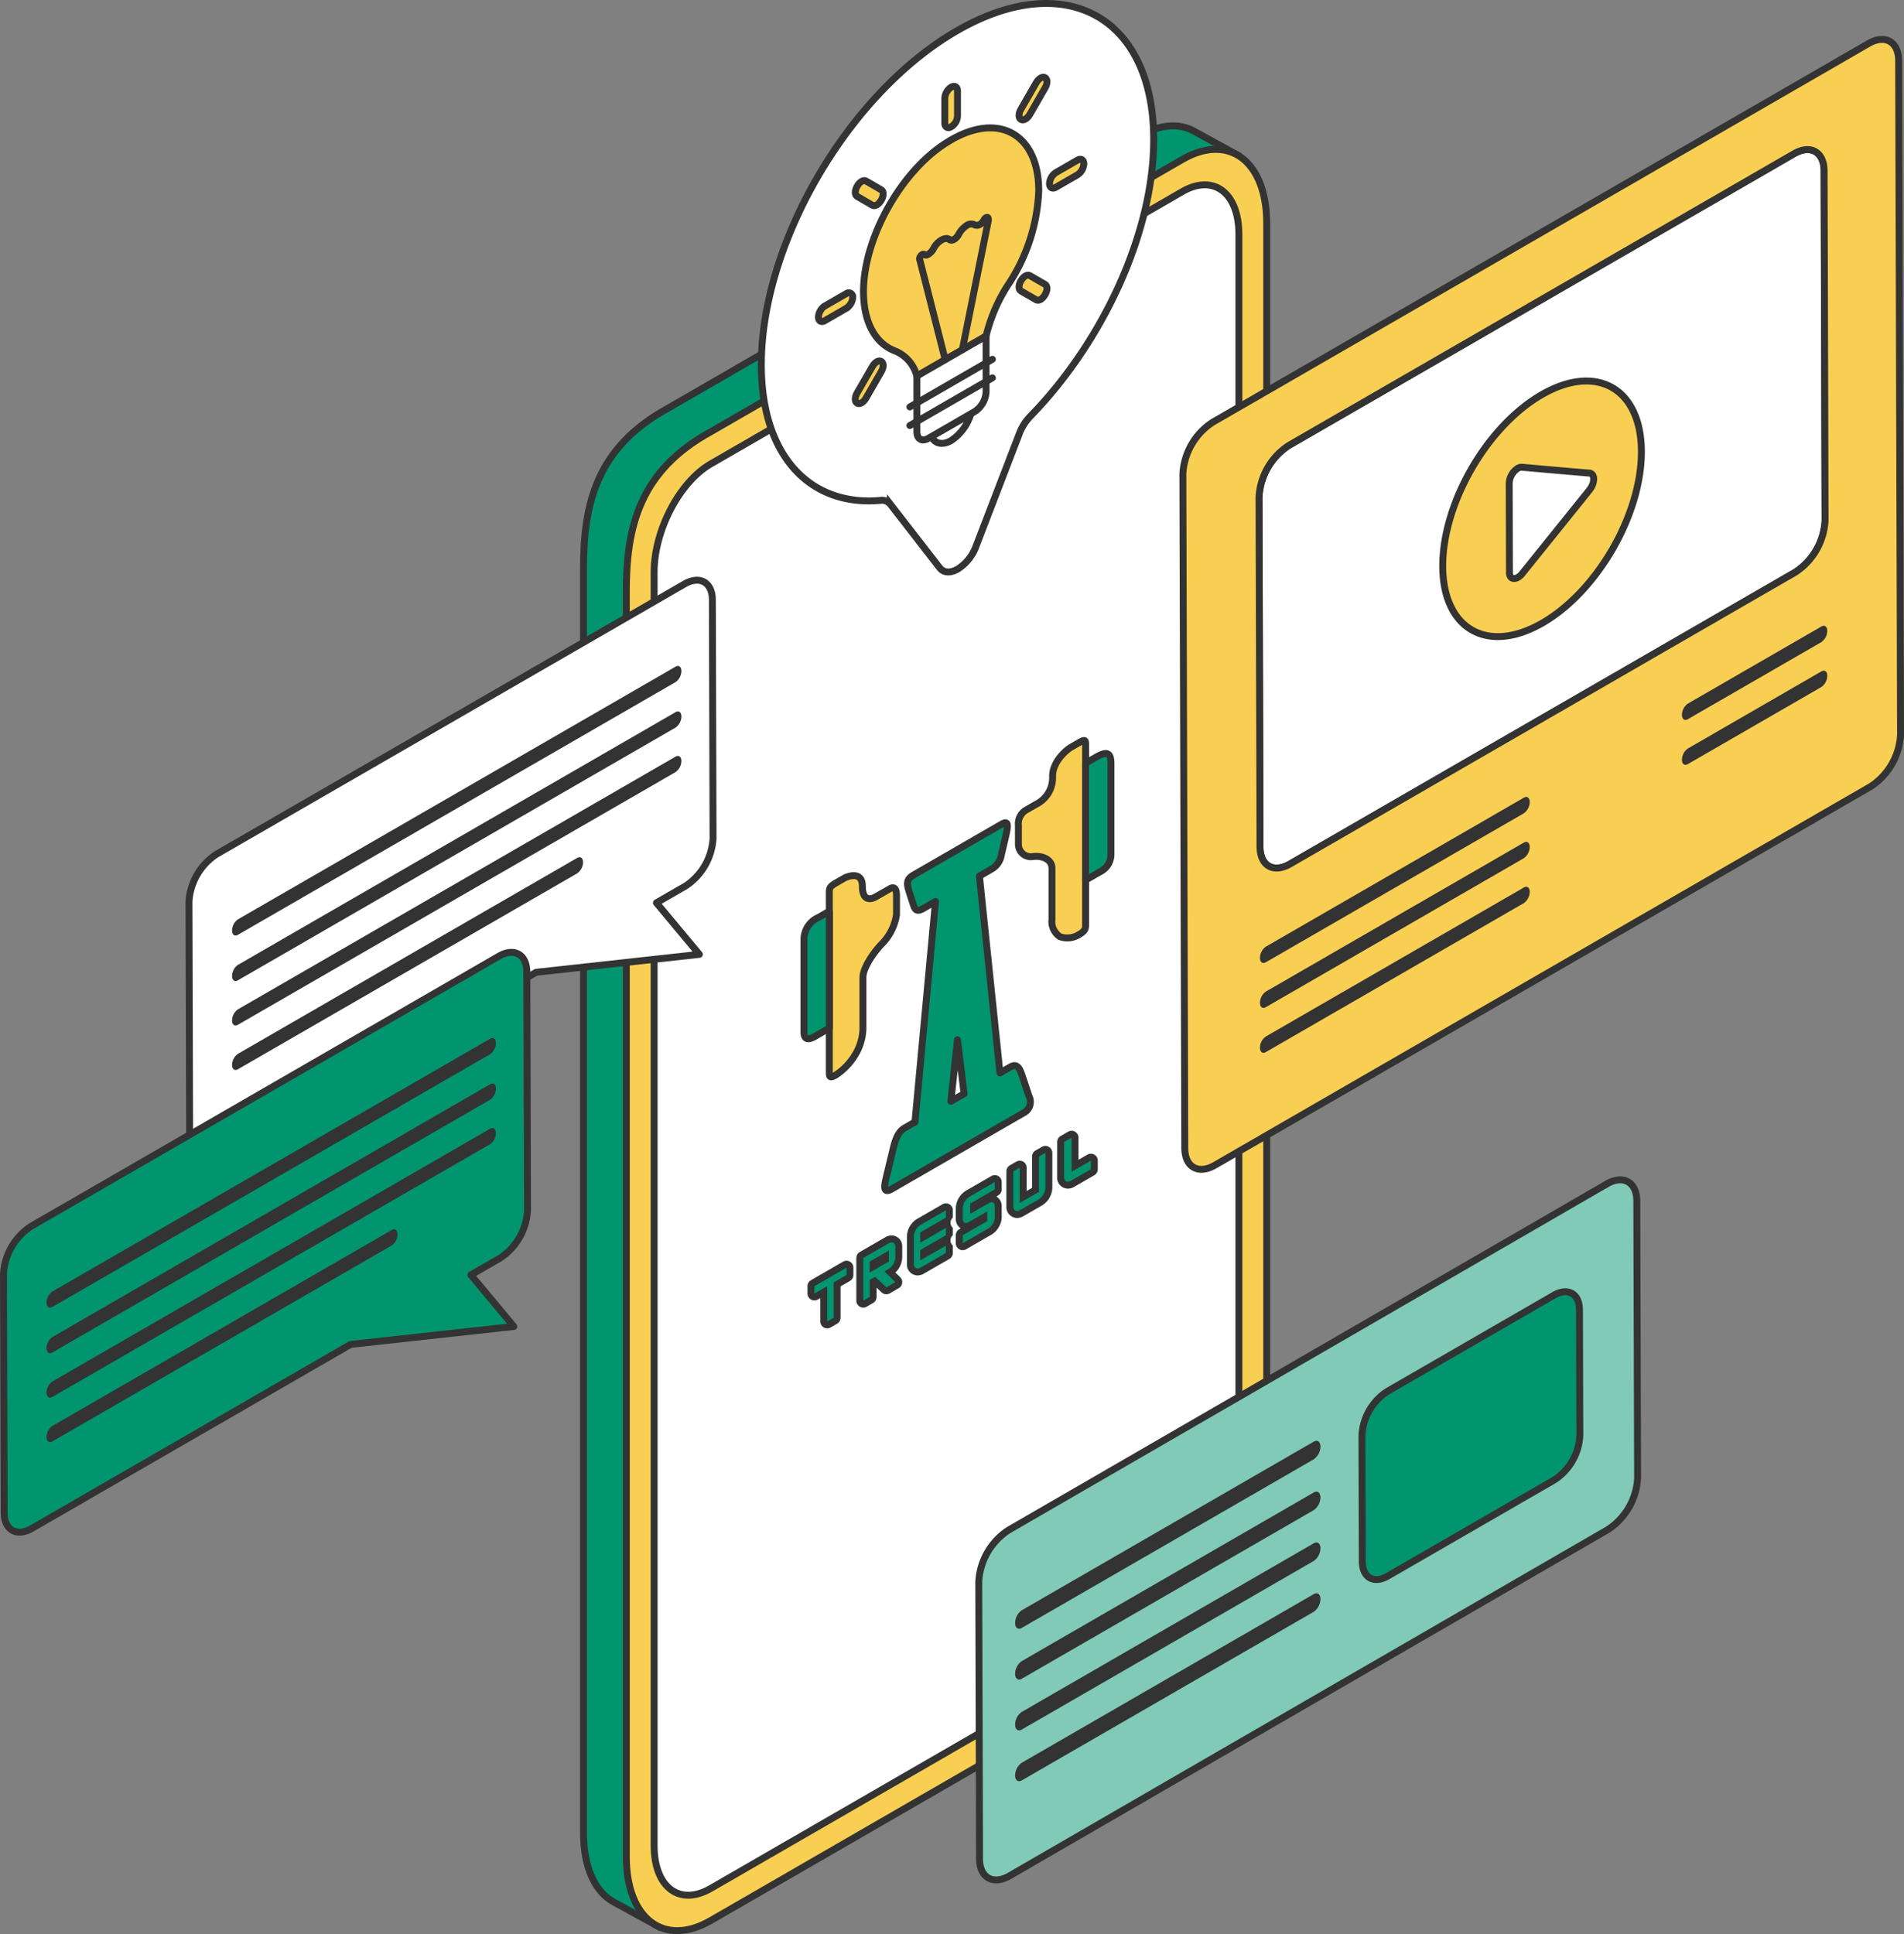 <svg xmlns="http://www.w3.org/2000/svg" xmlns:xlink="http://www.w3.org/1999/xlink" width="275.445" height="279.76" viewBox="0 0 275.445 279.76"><rect x="0" y="0" width="275.445" height="279.76" fill="#808080" stroke="none"/><defs><clipPath id="a"><rect width="275.445" height="279.76" fill="none"/></clipPath></defs><g clip-path="url(#a)"><path d="M178.995,22.411l-6.23-3.426c-2.133-1.194-4.9-1.062-7.922.683L96.629,59.051C86.387,64.668,84.375,72.718,84.416,82.388V265.155c0,4.978,1.675,8.466,4.315,9.929v0l6.5,3.567,1.6-2.748.652-2.013,67.354-38.887c9.011-5.156,12.262-12.277,12.214-23.336V28.9c0-.165,0-.329-.006-.491Z" fill="#00956f"/><path d="M178.995,22.411l-6.23-3.426c-2.133-1.194-4.9-1.062-7.922.683L96.629,59.051C86.387,64.668,84.375,72.718,84.416,82.388V265.155c0,4.978,1.675,8.466,4.315,9.929v0l6.5,3.567,1.6-2.748.652-2.013,67.354-38.887c9.011-5.156,12.262-12.277,12.214-23.336V28.9c0-.165,0-.329-.006-.491Z" fill="none" stroke="#333" stroke-miterlimit="10" stroke-width="1"/><path d="M171.036,238.411l-68.214,39.383c-6.745,3.895-12.214-.239-12.214-9.233V85.793c-.041-9.669,1.972-17.719,12.214-23.336l68.214-39.384c6.745-3.894,12.214.24,12.214,9.234V215.075c.048,11.059-3.2,18.18-12.214,23.336" fill="#f8cf52"/><path d="M171.036,238.411l-68.214,39.383c-6.745,3.895-12.214-.239-12.214-9.233V85.793c-.041-9.669,1.972-17.719,12.214-23.336l68.214-39.384c6.745-3.894,12.214.24,12.214,9.234V215.075C183.3,226.134,180.047,233.255,171.036,238.411Z" fill="none" stroke="#333" stroke-miterlimit="10" stroke-width="1"/><path d="M94.63,266.957V82.752c0-6.032,3.667-13.039,8.192-15.651l68.213-39.384c4.525-2.612,8.192.161,8.192,6.193V218.115c0,6.032-3.667,13.039-8.192,15.651L102.822,273.15c-4.525,2.612-8.192-.161-8.192-6.193" fill="#fff"/><path d="M94.63,266.957V82.752c0-6.032,3.667-13.039,8.192-15.651l68.213-39.384c4.525-2.612,8.192.161,8.192,6.193V218.115c0,6.032-3.667,13.039-8.192,15.651L102.822,273.15C98.3,275.762,94.63,272.989,94.63,266.957Z" fill="none" stroke="#333" stroke-miterlimit="10" stroke-width="1"/><path d="M94.962,130.586l6.209,7.458-23.615,2.594L31.465,167.246c-2.21,1.279-4.021.244-4.028-2.291l-.1-34.472a8.84,8.84,0,0,1,4-6.933L99.027,84.473c2.21-1.279,4.021-.244,4.028,2.291l.1,34.472a8.842,8.842,0,0,1-4,6.933Z" fill="#fff"/><path d="M94.962,130.586l6.209,7.458-23.615,2.594L31.465,167.246c-2.21,1.279-4.021.244-4.028-2.291l-.1-34.472a8.84,8.84,0,0,1,4-6.933L99.027,84.473c2.21-1.279,4.021-.244,4.028,2.291l.1,34.472a8.842,8.842,0,0,1-4,6.933Z" fill="none" stroke="#333" stroke-linecap="round" stroke-linejoin="round" stroke-width="1"/><path d="M34.411,135.221,97.739,98.659a2.012,2.012,0,0,0,.837-1.6h0c0-.614-.376-.9-.837-.633L34.411,132.986a2.012,2.012,0,0,0-.837,1.6h0c0,.614.376.9.837.633" fill="#333" fill-rule="evenodd"/><path d="M34.411,141.8l63.328-36.562a2.012,2.012,0,0,0,.837-1.6h0c0-.614-.376-.9-.837-.633L34.411,139.57a2.012,2.012,0,0,0-.837,1.6h0c0,.615.376.9.837.634" fill="#333" fill-rule="evenodd"/><path d="M34.411,148.236l63.328-36.562a2.012,2.012,0,0,0,.837-1.6h0c0-.614-.376-.9-.837-.633L34.411,146a2.012,2.012,0,0,0-.837,1.6h0c0,.615.376.9.837.634" fill="#333" fill-rule="evenodd"/><path d="M34.411,154.667l49.1-28.346a2.015,2.015,0,0,0,.837-1.6h0c0-.614-.377-.9-.837-.633l-49.1,28.346a2.012,2.012,0,0,0-.837,1.6h0c0,.615.376.9.837.634" fill="#333" fill-rule="evenodd"/><path d="M68.121,184.411l6.209,7.458-23.615,2.594L4.624,221.071C2.414,222.35.6,221.315.6,218.78L.5,184.308a8.84,8.84,0,0,1,4-6.933L72.186,138.3c2.21-1.279,4.021-.244,4.028,2.291l.1,34.472a8.842,8.842,0,0,1-4,6.933Z" fill="#00956f"/><path d="M68.121,184.411l6.209,7.458-23.615,2.594L4.624,221.071C2.414,222.35.6,221.315.6,218.78L.5,184.308a8.84,8.84,0,0,1,4-6.933L72.186,138.3c2.21-1.279,4.021-.244,4.028,2.291l.1,34.472a8.842,8.842,0,0,1-4,6.933Z" fill="none" stroke="#333" stroke-linecap="round" stroke-linejoin="round" stroke-width="1"/><path d="M7.57,189.047,70.9,152.485a2.012,2.012,0,0,0,.837-1.6h0c0-.614-.376-.9-.837-.633L7.57,186.812a2.012,2.012,0,0,0-.837,1.6h0c0,.614.376.9.837.633" fill="#333" fill-rule="evenodd"/><path d="M7.57,195.631,70.9,159.069a2.012,2.012,0,0,0,.837-1.6h0c0-.614-.376-.9-.837-.633L7.57,193.4a2.012,2.012,0,0,0-.837,1.6h0c0,.615.376.9.837.634" fill="#333" fill-rule="evenodd"/><path d="M7.57,202.062,70.9,165.5a2.012,2.012,0,0,0,.837-1.6h0c0-.614-.376-.9-.837-.633L7.57,199.827a2.012,2.012,0,0,0-.837,1.6h0c0,.615.376.9.837.634" fill="#333" fill-rule="evenodd"/><path d="M7.57,208.493l49.1-28.346a2.015,2.015,0,0,0,.837-1.6h0c0-.614-.377-.9-.837-.633L7.57,206.258a2.012,2.012,0,0,0-.837,1.6h0c0,.615.376.9.837.634" fill="#333" fill-rule="evenodd"/><path d="M148.338,117.229a2.306,2.306,0,0,0-1.008,2.147v2.737a1.809,1.809,0,0,0,2.174,1.772c1.536-.142,2.683.577,2.683,1.674v7.391a2.657,2.657,0,0,0,1.12,2.523,3.168,3.168,0,0,0,2.818-.312c.893-.515.925-.856.925-1.5V107.6c0-.607-.179-.631-1-.155l-1.155.667c-.408.236-2.623,1.918-2.623,4.172A4.275,4.275,0,0,1,150.3,116.1Z" fill="#f8cf52"/><path d="M148.338,117.229a2.306,2.306,0,0,0-1.008,2.147v2.737a1.809,1.809,0,0,0,2.174,1.772c1.536-.142,2.683.577,2.683,1.674v7.391a2.657,2.657,0,0,0,1.12,2.523,3.168,3.168,0,0,0,2.818-.312c.893-.515.925-.856.925-1.5V107.6c0-.607-.179-.631-1-.155l-1.155.667c-.408.236-2.623,1.918-2.623,4.172A4.275,4.275,0,0,1,150.3,116.1Z" fill="none" stroke="#333" stroke-linecap="round" stroke-linejoin="round" stroke-width="1"/><path d="M157.051,110.392l1.543-.891c1.392-.8,2.123-.775,2.123.9v13.286a2.759,2.759,0,0,1-1.561,2.4L157.05,127.3Z" fill="#00956f"/><path d="M157.051,110.392l1.543-.891c1.392-.8,2.123-.775,2.123.9v13.286a2.759,2.759,0,0,1-1.561,2.4L157.05,127.3Z" fill="none" stroke="#333" stroke-linecap="round" stroke-linejoin="round" stroke-width="1"/><path d="M148.858,158.553c-.285-.882-.6-1.807-1.012-3.042s-.832-1.674-1.706-1.169l-1.481.855-2.969-28.475,1.775-1.025a2.866,2.866,0,0,0,1.408-2.124c.2-.824.215-.882.628-2.659s.336-2.244-.658-1.671l-12.662,7.311c-.995.574-1.072,1.131-.657,2.429s.428,1.344.627,1.935.429,1.064,1.408.5l1.776-1.025-2.97,31.9-1.48.855c-.875.505-1.3,1.43-1.708,3.139s-.727,3-1.011,4.21-.38,2.19.854,1.478L148,161.017a1.79,1.79,0,0,0,.854-2.464m-10.346.193-.952.549.952-8.875V150.4l.005,0v.025l.952,7.776Z" fill="#00956f"/><path d="M148.858,158.553c-.285-.882-.6-1.807-1.012-3.042s-.832-1.674-1.706-1.169l-1.481.855-2.969-28.475,1.775-1.025a2.866,2.866,0,0,0,1.408-2.124c.2-.824.215-.882.628-2.659s.336-2.244-.658-1.671l-12.662,7.311c-.995.574-1.072,1.131-.657,2.429s.428,1.344.627,1.935.429,1.064,1.408.5l1.776-1.025-2.97,31.9-1.48.855c-.875.505-1.3,1.43-1.708,3.139s-.727,3-1.011,4.21-.38,2.19.854,1.478L148,161.017A1.79,1.79,0,0,0,148.858,158.553Zm-10.346.193-.952.549.952-8.875V150.4l.005,0v.025l.952,7.776Z" fill="none" stroke="#333" stroke-linecap="round" stroke-linejoin="round" stroke-width="1"/><path d="M128.687,128.575c.875-.5,1.008.289,1.008.983v2.737a7.609,7.609,0,0,1-2.174,4.282c-1.536,1.633-2.682,3.675-2.682,4.772v7.391a7.569,7.569,0,0,1-1.121,3.817A9.066,9.066,0,0,1,120.9,155.5c-.892.516-.925.213-.925-.431V129.006c0-.608.179-.839,1-1.315l1.155-.666c.409-.236,2.624-1.112,2.624,1.142,0,2.07,1.093,2.043,1.971,1.537Z" fill="#f8cf52"/><path d="M128.687,128.575c.875-.5,1.008.289,1.008.983v2.737a7.609,7.609,0,0,1-2.174,4.282c-1.536,1.633-2.682,3.675-2.682,4.772v7.391a7.569,7.569,0,0,1-1.121,3.817A9.066,9.066,0,0,1,120.9,155.5c-.892.516-.925.213-.925-.431V129.006c0-.608.179-.839,1-1.315l1.155-.666c.409-.236,2.624-1.112,2.624,1.142,0,2.07,1.093,2.043,1.971,1.537Z" fill="none" stroke="#333" stroke-linecap="round" stroke-linejoin="round" stroke-width="1"/><path d="M119.975,131.8l-1.543.891a3.5,3.5,0,0,0-2.124,3.348v13.286c0,1.044.613,1.143,1.561.6l2.106-1.216Z" fill="#00956f"/><path d="M119.975,131.8l-1.543.891a3.5,3.5,0,0,0-2.124,3.348v13.286c0,1.044.613,1.143,1.561.6l2.106-1.216Z" fill="none" stroke="#333" stroke-linecap="round" stroke-linejoin="round" stroke-width="1"/><path d="M119.674,191.644a.5.5,0,0,1-.5-.5V186.9l-1.107.64a.5.5,0,0,1-.5,0,.5.5,0,0,1-.25-.433V186.04a.5.5,0,0,1,.25-.433l4.64-2.68a.5.5,0,0,1,.25-.067.5.5,0,0,1,.5.5l0,1.066a.5.5,0,0,1-.25.432l-1.605.927v4.823a.5.5,0,0,1-.25.433l-.926.535a.5.5,0,0,1-.25.067" fill="#00956f"/><path d="M122.458,183.36l0,1.066L120.6,185.5v5.112l-.926.534v-5.112l-1.857,1.073V186.04Zm0-1a.992.992,0,0,0-.5.134l-4.641,2.679a1,1,0,0,0-.5.867V187.1a1,1,0,0,0,1.5.866l.357-.206v3.379a1,1,0,0,0,1.5.866l.926-.534a1,1,0,0,0,.5-.866v-4.535l1.356-.782a1,1,0,0,0,.5-.865l0-1.067a1,1,0,0,0-1-1m0,2h0Z" fill="#333"/><path d="M124.883,188.636a.5.5,0,0,1-.5-.5V181.96a.5.5,0,0,1,.25-.433l3.678-2.124a1.354,1.354,0,0,1,.686-.2,1.061,1.061,0,0,1,1.028,1.16v1.52a2.612,2.612,0,0,1-1.213,2.1l-.046.027,1.11,1.091a.5.5,0,0,1-.1.79l-1.3.752a.5.5,0,0,1-.594-.07l-1.347-1.273-.222.128V187.6a.5.5,0,0,1-.25.433l-.926.535a.506.506,0,0,1-.25.067m1.426-5.43,1.782-1.029v-.427l-1.782,1.029Z" fill="#00956f"/><path d="M129,179.7c.308,0,.521.243.525.666a.123.123,0,0,1,0,.027v1.487a2.129,2.129,0,0,1-.961,1.668l-.616.356,1.58,1.552-1.3.753-1.619-1.53-.794.459V187.6l-.927.535v-6.177l3.678-2.123A.873.873,0,0,1,129,179.7m-3.189,4.373,2.781-1.606v-1.583l-2.781,1.606v1.583M129,178.7h0a1.855,1.855,0,0,0-.948.276l-3.668,2.118a1,1,0,0,0-.5.866v6.177a1,1,0,0,0,1.5.866l.927-.535a1,1,0,0,0,.5-.866v-1.353l.725.686a1,1,0,0,0,1.188.14l1.3-.753a1,1,0,0,0,.2-1.58l-.692-.68a3.131,3.131,0,0,0,.989-2.182v-1.54A1.549,1.549,0,0,0,129,178.7" fill="#333"/><path d="M132.74,183.982A1.072,1.072,0,0,1,131.7,182.8v-3.953a2.579,2.579,0,0,1,1.184-2.085l3.707-2.14a.5.5,0,0,1,.25-.067.5.5,0,0,1,.5.5v1.065a.5.5,0,0,1-.25.433l-3.467,2v.332l2.966-1.713a.505.505,0,0,1,.25-.066.511.511,0,0,1,.25.066.5.5,0,0,1,.25.434v1.064a.5.5,0,0,1-.25.433l-3.466,2v.341l2.966-1.713a.505.505,0,0,1,.25-.066.511.511,0,0,1,.25.066.5.5,0,0,1,.25.434v1.064a.5.5,0,0,1-.25.433l-3.676,2.122a1.363,1.363,0,0,1-.677.2" fill="#00956f"/><path d="M136.844,175.054v1.065l-3.717,2.146v1.487l3.715-2.145v1.064l-3.715,2.145v1.5l3.715-2.145v1.064l-3.676,2.122a.867.867,0,0,1-.427.129c-.316,0-.534-.251-.536-.685v-3.951a2.1,2.1,0,0,1,.939-1.655l.024-.013Zm0-1a.992.992,0,0,0-.5.134l-3.678,2.123-.054.033a3.063,3.063,0,0,0-1.409,2.513v3.94a1.568,1.568,0,0,0,1.536,1.685,1.849,1.849,0,0,0,.922-.26l3.681-2.125a1,1,0,0,0,.5-.866v-1.064a1,1,0,0,1,0-1.5v-1.064a1,1,0,0,1,0-1.488v-1.065a1,1,0,0,0-1-1" fill="#333"/><path d="M139.273,180.328a.5.5,0,0,1-.5-.5v-1.156a.5.5,0,0,1,.25-.433l3.3-1.907v-.249l-1.84,1.062a1.363,1.363,0,0,1-.755.248,1.009,1.009,0,0,1-.343-.058,1.129,1.129,0,0,1-.616-1.092v-1.479a2.58,2.58,0,0,1,1.185-2.084l3.707-2.141a.5.5,0,0,1,.75.434v1.065a.5.5,0,0,1-.25.433l-3.311,1.911v.332l1.845-1.065a1.37,1.37,0,0,1,.767-.257.978.978,0,0,1,.335.057,1.169,1.169,0,0,1,.614,1.106v1.48a2.639,2.639,0,0,1-1.219,2.1l-3.673,2.121a.5.5,0,0,1-.25.067" fill="#00956f"/><path d="M143.914,170.973v1.065l-3.561,2.056v1.486l2.6-1.5a.93.93,0,0,1,.517-.19.521.521,0,0,1,.169.028.686.686,0,0,1,.279.63v1.486a1.862,1.862,0,0,1-.283.947,1.914,1.914,0,0,1-.681.722l-3.678,2.123v-1.156l3.553-2.051v-1.4l-2.59,1.5a.917.917,0,0,1-.5.181.515.515,0,0,1-.173-.028.642.642,0,0,1-.286-.617v-1.484a2.1,2.1,0,0,1,.939-1.654l.024-.014Zm0-1a.992.992,0,0,0-.5.134l-3.678,2.123a3.086,3.086,0,0,0-1.463,2.545v1.473a1.639,1.639,0,0,0,.71,1.437l-.21.121a1,1,0,0,0-.5.866v1.156a1,1,0,0,0,1.5.867l3.678-2.124a2.892,2.892,0,0,0,1.052-1.1,2.812,2.812,0,0,0,.411-1.457V174.55a1.651,1.651,0,0,0-.77-1.491l.27-.155a1,1,0,0,0,.5-.866v-1.065a1,1,0,0,0-1-1" fill="#333"/><path d="M147.131,175.674a1.072,1.072,0,0,1-1.037-1.183v-5.065a.5.5,0,0,1,.25-.433l.926-.535a.507.507,0,0,1,.25-.067.5.5,0,0,1,.5.5v4.246l1.781-1.029v-4.823a.5.5,0,0,1,.25-.433l.934-.539a.5.5,0,0,1,.25-.067.5.5,0,0,1,.5.5v5.063a2.609,2.609,0,0,1-1.213,2.1l-2.714,1.566a1.363,1.363,0,0,1-.677.2" fill="#00956f"/><path d="M151.234,166.746v5.063a2.129,2.129,0,0,1-.963,1.669l-2.714,1.567a.87.87,0,0,1-.427.129c-.316,0-.534-.251-.537-.685v-5.064l.926-.534V174L150.3,172.4v-5.111Zm0-1a.992.992,0,0,0-.5.134l-.933.538a1,1,0,0,0-.5.867v4.534l-.782.451v-3.379a1,1,0,0,0-1.5-.867l-.926.535a1,1,0,0,0-.5.866v5.064a1.568,1.568,0,0,0,1.537,1.685,1.849,1.849,0,0,0,.922-.26l2.719-1.57a3.1,3.1,0,0,0,1.463-2.535v-5.063a1,1,0,0,0-1-1" fill="#333"/><path d="M154.478,171.431a1.073,1.073,0,0,1-1.037-1.182v-5.067a.5.5,0,0,1,.25-.433l1.081-.623a.5.5,0,0,1,.75.433v4.063l2.039-1.178a.5.5,0,0,1,.75.433v1.248a.5.5,0,0,1-.25.433l-2.906,1.677a1.357,1.357,0,0,1-.677.2" fill="#00956f"/><path d="M155.022,164.56v4.929l2.79-1.611v1.247l-2.906,1.678a.873.873,0,0,1-.427.129c-.317,0-.534-.251-.537-.685v-5.063Zm0-1a.992.992,0,0,0-.5.134l-1.08.623a1,1,0,0,0-.5.867v5.063a1.568,1.568,0,0,0,1.537,1.685,1.843,1.843,0,0,0,.921-.26l2.912-1.68a1,1,0,0,0,.5-.867v-1.247a1,1,0,0,0-1.5-.866l-1.29.745v-3.2a1,1,0,0,0-1-1" fill="#333"/><path d="M259.537,22.233c2.392-1.381,4.343-.269,4.35,2.479l.144,50.562a9.54,9.54,0,0,1-4.322,7.5l-73.077,42.191c-2.4,1.388-4.343.269-4.351-2.494l-.143-50.562a9.51,9.51,0,0,1,4.322-7.486Z" fill="#fff"/><path d="M259.537,22.233c2.392-1.381,4.343-.269,4.35,2.479l.144,50.562a9.54,9.54,0,0,1-4.322,7.5l-73.077,42.191c-2.4,1.388-4.343.269-4.351-2.494l-.143-50.562a9.51,9.51,0,0,1,4.322-7.486Z" fill="none" stroke="#333" stroke-linecap="round" stroke-linejoin="round" stroke-width="1"/><path d="M270.306,6.3c2.4-1.388,4.355-.277,4.363,2.487l.277,97.493a9.543,9.543,0,0,1-4.335,7.493l-94.864,54.77c-2.392,1.381-4.342.269-4.35-2.479L171.12,68.57a9.539,9.539,0,0,1,4.323-7.5ZM182.282,122.472c.008,2.763,1.946,3.882,4.35,2.494l73.077-42.191a9.54,9.54,0,0,0,4.322-7.5l-.143-50.562c-.008-2.748-1.959-3.86-4.35-2.479L186.461,64.424a9.512,9.512,0,0,0-4.322,7.486l.143,50.562" fill="#f8cf52"/><path d="M270.306,6.3c2.4-1.388,4.355-.277,4.363,2.487l.277,97.493a9.543,9.543,0,0,1-4.335,7.493l-94.864,54.77c-2.392,1.381-4.342.269-4.35-2.479L171.12,68.57a9.539,9.539,0,0,1,4.323-7.5ZM182.282,122.472c.008,2.763,1.946,3.882,4.35,2.494l73.077-42.191a9.54,9.54,0,0,0,4.322-7.5l-.143-50.562c-.008-2.748-1.959-3.86-4.35-2.479L186.461,64.424a9.512,9.512,0,0,0-4.322,7.486l.143,50.562" fill="none" stroke="#333" stroke-linecap="round" stroke-linejoin="round" stroke-width="1"/><path d="M208.714,81.906c-.026-9.128,6.387-20.236,14.33-24.822s14.386-.9,14.412,8.227-6.388,20.221-14.318,24.8-14.4.908-14.424-8.205m21.217-13.472-4.883-.42-4.882-.434a1.073,1.073,0,0,0-.6.164,2.717,2.717,0,0,0-1.235,2.134l.018,6.467.019,6.467c0,.824.591,1.073,1.232.7a2.248,2.248,0,0,0,.613-.546l4.865-6.048,4.864-6.047c.817-1.017.813-2.369-.007-2.44" fill="#f8cf52"/><path d="M208.714,81.906c-.026-9.128,6.387-20.236,14.33-24.822s14.386-.9,14.412,8.227-6.388,20.221-14.318,24.8S208.739,91.019,208.714,81.906Zm21.217-13.472-4.883-.42-4.882-.434a1.073,1.073,0,0,0-.6.164,2.717,2.717,0,0,0-1.235,2.134l.018,6.467.019,6.467c0,.824.591,1.073,1.232.7a2.248,2.248,0,0,0,.613-.546l4.865-6.048,4.864-6.047c.817-1.017.813-2.369-.007-2.44" fill="none" stroke="#333" stroke-linecap="round" stroke-linejoin="round" stroke-width="1"/><path d="M183.119,152.181l37.337-21.556a2.034,2.034,0,0,0,.845-1.617h0c0-.62-.38-.908-.845-.64l-37.337,21.557a2.033,2.033,0,0,0-.846,1.616h0c0,.621.381.909.846.64" fill="#333" fill-rule="evenodd"/><path d="M183.119,145.686l37.337-21.556a2.034,2.034,0,0,0,.845-1.617h0c0-.62-.38-.908-.845-.64l-37.337,21.557a2.033,2.033,0,0,0-.846,1.616h0c0,.621.381.909.846.64" fill="#333" fill-rule="evenodd"/><path d="M183.119,139.19l37.337-21.556a2.034,2.034,0,0,0,.845-1.617h0c0-.62-.38-.908-.845-.64l-37.337,21.557a2.033,2.033,0,0,0-.846,1.616h0c0,.621.381.909.846.64" fill="#333" fill-rule="evenodd"/><path d="M244.165,110.528,263.5,99.368a2.037,2.037,0,0,0,.846-1.618h0c0-.62-.381-.908-.846-.639l-19.331,11.161a2.033,2.033,0,0,0-.846,1.616h0c0,.621.381.909.846.64" fill="#333" fill-rule="evenodd"/><path d="M244.165,104.033,263.5,92.873a2.037,2.037,0,0,0,.846-1.617v0c0-.62-.381-.908-.846-.639l-19.331,11.161a2.033,2.033,0,0,0-.846,1.616h0c0,.621.381.909.846.64" fill="#333" fill-rule="evenodd"/><path d="M138.422,4.46C154.1-4.591,166.846,2.4,166.9,20.091c.038,13.512-7.346,29.343-17.824,40.1a7.4,7.4,0,0,0-1.585,2.464L141.2,79.01a6.576,6.576,0,0,1-2.646,3.3c-1,.579-2.009.6-2.61-.173l-7.131-9.189a1.571,1.571,0,0,0-1.458-.572c-10.1.911-17.179-6.342-17.216-19.511-.05-17.691,12.615-39.354,28.287-48.4" fill="#fff"/><path d="M138.422,4.46C154.1-4.591,166.846,2.4,166.9,20.091c.038,13.512-7.346,29.343-17.824,40.1a7.4,7.4,0,0,0-1.585,2.464L141.2,79.01a6.576,6.576,0,0,1-2.646,3.3c-1,.579-2.009.6-2.61-.173l-7.131-9.189a1.571,1.571,0,0,0-1.458-.572c-10.1.911-17.179-6.342-17.216-19.511C110.085,35.171,122.75,13.508,138.422,4.46Z" fill="none" stroke="#333" stroke-miterlimit="10" stroke-width="1"/><path d="M142.648,48.613A23.962,23.962,0,0,1,145.77,41.3a26.4,26.4,0,0,0,4.5-13.732c0-8.271-5.969-11.611-13.316-6.946-6.52,4.083-11.846,13.521-12.03,21.156-.092,4.718,1.653,7.847,4.5,8.96a5.342,5.342,0,0,1,3.214,3.658Z" fill="#f8cf52"/><path d="M142.648,48.613A23.962,23.962,0,0,1,145.77,41.3a26.4,26.4,0,0,0,4.5-13.732c0-8.271-5.969-11.611-13.316-6.946-6.52,4.083-11.846,13.521-12.03,21.156-.092,4.718,1.653,7.847,4.5,8.96a5.342,5.342,0,0,1,3.214,3.658Z" fill="none" stroke="#333" stroke-miterlimit="10" stroke-width="1"/><path d="M134.75,63.141c.459,1.007,1.561,1.325,2.847.583a6.975,6.975,0,0,0,2.847-3.87Z" fill="#fff"/><path d="M134.75,63.141c.459,1.007,1.561,1.325,2.847.583a6.975,6.975,0,0,0,2.847-3.87Z" fill="none" stroke="#333" stroke-linecap="round" stroke-linejoin="round" stroke-width="1"/><path d="M140.995,59.536l-6.7,3.871c-.918.53-1.653.106-1.653-.955V54.393l10.01-5.779v8.059a3.636,3.636,0,0,1-1.653,2.863" fill="#fff"/><path d="M140.995,59.536l-6.7,3.871c-.918.53-1.653.106-1.653-.955V54.393l10.01-5.779v8.059A3.636,3.636,0,0,1,140.995,59.536Z" fill="none" stroke="#333" stroke-linecap="round" stroke-linejoin="round" stroke-width="1"/><path d="M137.6,12.613a2.034,2.034,0,0,0-.918,1.591v3.6c0,.53.367.848.918.53a1.885,1.885,0,0,0,.918-1.59V13.143c0-.636-.459-.8-.918-.53" fill="#f8cf52"/><path d="M137.6,12.613a2.034,2.034,0,0,0-.918,1.591v3.6c0,.53.367.848.918.53a1.885,1.885,0,0,0,.918-1.59V13.143C138.515,12.507,138.056,12.348,137.6,12.613Z" fill="none" stroke="#333" stroke-miterlimit="10" stroke-width="1"/><path d="M125.291,26.186c-.367-.212-.918.106-1.286.742s-.367,1.273,0,1.485l2.2,1.272c.368.212.919-.106,1.286-.742s.367-1.273,0-1.485Z" fill="#f8cf52"/><path d="M125.291,26.186c-.367-.212-.918.106-1.286.742s-.367,1.273,0,1.485l2.2,1.272c.368.212.919-.106,1.286-.742s.367-1.273,0-1.485Z" fill="none" stroke="#333" stroke-miterlimit="10" stroke-width="1"/><path d="M122.444,42.463l-3.122,1.8a2.032,2.032,0,0,0-.919,1.59c0,.531.368.849.919.531l3.122-1.8a2.036,2.036,0,0,0,.918-1.591.58.58,0,0,0-.918-.53" fill="#f8cf52"/><path d="M122.444,42.463l-3.122,1.8a2.032,2.032,0,0,0-.919,1.59c0,.531.368.849.919.531l3.122-1.8a2.036,2.036,0,0,0,.918-1.591A.58.58,0,0,0,122.444,42.463Z" fill="none" stroke="#333" stroke-miterlimit="10" stroke-width="1"/><path d="M126.209,53.014,124,56.831c-.367.637-.367,1.273,0,1.485s.918-.106,1.286-.742l2.2-3.818c.367-.636.367-1.272,0-1.484s-.919.106-1.286.742" fill="#f8cf52"/><path d="M126.209,53.014,124,56.831c-.367.637-.367,1.273,0,1.485s.918-.106,1.286-.742l2.2-3.818c.367-.636.367-1.272,0-1.484S126.576,52.378,126.209,53.014Z" fill="none" stroke="#333" stroke-miterlimit="10" stroke-width="1"/><path d="M148.984,39.865c-.367-.212-.918.106-1.286.742s-.367,1.273,0,1.485l2.2,1.272c.368.212.919-.106,1.286-.742s.367-1.273,0-1.484Z" fill="#f8cf52"/><path d="M148.984,39.865c-.367-.212-.918.106-1.286.742s-.367,1.273,0,1.485l2.2,1.272c.368.212.919-.106,1.286-.742s.367-1.273,0-1.484Z" fill="none" stroke="#333" stroke-miterlimit="10" stroke-width="1"/><path d="M155.872,23.164l-3.122,1.8a2.032,2.032,0,0,0-.919,1.59c0,.531.368.849.919.531l3.122-1.8a2.036,2.036,0,0,0,.918-1.591c0-.53-.367-.848-.918-.53" fill="#f8cf52"/><path d="M155.872,23.164l-3.122,1.8a2.032,2.032,0,0,0-.919,1.59c0,.531.368.849.919.531l3.122-1.8a2.036,2.036,0,0,0,.918-1.591C156.79,23.164,156.423,22.846,155.872,23.164Z" fill="none" stroke="#333" stroke-miterlimit="10" stroke-width="1"/><path d="M149.9,11.977l-2.2,3.817c-.367.637-.367,1.273,0,1.485s.918-.106,1.286-.742l2.2-3.818c.367-.636.367-1.272,0-1.484s-.919.106-1.286.742" fill="#f8cf52"/><path d="M149.9,11.977l-2.2,3.817c-.367.637-.367,1.273,0,1.485s.918-.106,1.286-.742l2.2-3.818c.367-.636.367-1.272,0-1.484S150.27,11.341,149.9,11.977Z" fill="none" stroke="#333" stroke-miterlimit="10" stroke-width="1"/><path d="M139.219,50.583l3.765-18.716c0-.212,0-.424-.183-.424s-.368.212-.46.371a1.684,1.684,0,0,1-.551.636.912.912,0,0,1-.734.106,1.092,1.092,0,0,0-1.194.053,3.385,3.385,0,0,0-1.194,1.326c-.367.636-.918.954-1.286.742-.275-.265-.734-.212-1.194.053a3.088,3.088,0,0,0-1.193,1.326,2.09,2.09,0,0,1-.735.742c-.184.106-.459.159-.551,0-.092-.053-.276-.053-.459.159s-.276.477-.184.636l3.673,14.422" fill="none" stroke="#333" stroke-linecap="round" stroke-linejoin="round" stroke-width="1"/><line y1="6.893" x2="11.938" transform="translate(131.628 51.969)" fill="#fff"/><line y1="6.893" x2="11.938" transform="translate(131.628 51.969)" fill="none" stroke="#333" stroke-linecap="round" stroke-linejoin="round" stroke-width="1"/><line y1="6.893" x2="11.938" transform="translate(131.628 54.657)" fill="#fff"/><line y1="6.893" x2="11.938" transform="translate(131.628 54.657)" fill="none" stroke="#333" stroke-linecap="round" stroke-linejoin="round" stroke-width="1"/><path d="M200.691,201.265a8.088,8.088,0,0,0-3.668,6.353l.052,18.235c.006,2.334,1.66,3.291,3.692,2.118l24.1-13.912a8.141,8.141,0,0,0,3.681-6.375l-.052-18.235c-.007-2.335-1.673-3.269-3.705-2.1Z" fill="#f8cf52"/><path d="M200.691,201.265a8.088,8.088,0,0,0-3.668,6.353l.052,18.235c.006,2.334,1.66,3.291,3.692,2.118l24.1-13.912a8.141,8.141,0,0,0,3.681-6.375l-.052-18.235c-.007-2.335-1.673-3.269-3.705-2.1Z" fill="none" stroke="#333" stroke-linecap="round" stroke-linejoin="round" stroke-width="1"/><path d="M232.447,171.254c2.4-1.387,4.338-.269,4.345,2.476l.114,40.052a9.48,9.48,0,0,1-4.317,7.478l-86.536,50.067c-2.39,1.379-4.338.284-4.346-2.476l-.114-40.052a9.528,9.528,0,0,1,4.318-7.478Z" fill="#80cab7"/><path d="M232.447,171.254c2.4-1.387,4.338-.269,4.345,2.476l.114,40.052a9.48,9.48,0,0,1-4.317,7.478l-86.536,50.067c-2.39,1.379-4.338.284-4.346-2.476l-.114-40.052a9.528,9.528,0,0,1,4.318-7.478Z" fill="none" stroke="#333" stroke-linecap="round" stroke-linejoin="round" stroke-width="1"/><path d="M147.809,257.528l42.256-24.4a2.3,2.3,0,0,0,.957-1.83v0c0-.7-.43-1.028-.957-.723l-42.256,24.4a2.3,2.3,0,0,0-.957,1.829v0c0,.7.43,1.028.957.724" fill="#333" fill-rule="evenodd"/><path d="M147.809,250.177l42.256-24.4a2.3,2.3,0,0,0,.957-1.83v0c0-.7-.43-1.028-.957-.723l-42.256,24.4a2.3,2.3,0,0,0-.957,1.829v0c0,.7.43,1.028.957.724" fill="#333" fill-rule="evenodd"/><path d="M147.809,242.826l42.256-24.4a2.3,2.3,0,0,0,.957-1.83v0c0-.7-.43-1.028-.957-.723l-42.256,24.4a2.3,2.3,0,0,0-.957,1.829v0c0,.7.43,1.028.957.724" fill="#333" fill-rule="evenodd"/><path d="M147.809,235.474l42.256-24.4a2.3,2.3,0,0,0,.957-1.83v0c0-.7-.43-1.028-.957-.723l-42.256,24.4a2.3,2.3,0,0,0-.957,1.829v0c0,.7.43,1.028.957.724" fill="#333" fill-rule="evenodd"/><path d="M197.075,225.852c.007,2.334,1.66,3.291,3.692,2.118l24.1-13.912a8.141,8.141,0,0,0,3.681-6.375l-.052-18.235c-.006-2.334-1.673-3.269-3.7-2.1l-24.1,13.912a8.091,8.091,0,0,0-3.668,6.353Z" fill="#00956f"/><path d="M197.075,225.852c.007,2.334,1.66,3.291,3.692,2.118l24.1-13.912a8.141,8.141,0,0,0,3.681-6.375l-.052-18.235c-.006-2.334-1.673-3.269-3.7-2.1l-24.1,13.912a8.091,8.091,0,0,0-3.668,6.353l.052,18.235" fill="none" stroke="#333" stroke-linecap="round" stroke-linejoin="round" stroke-width="1"/></g></svg>